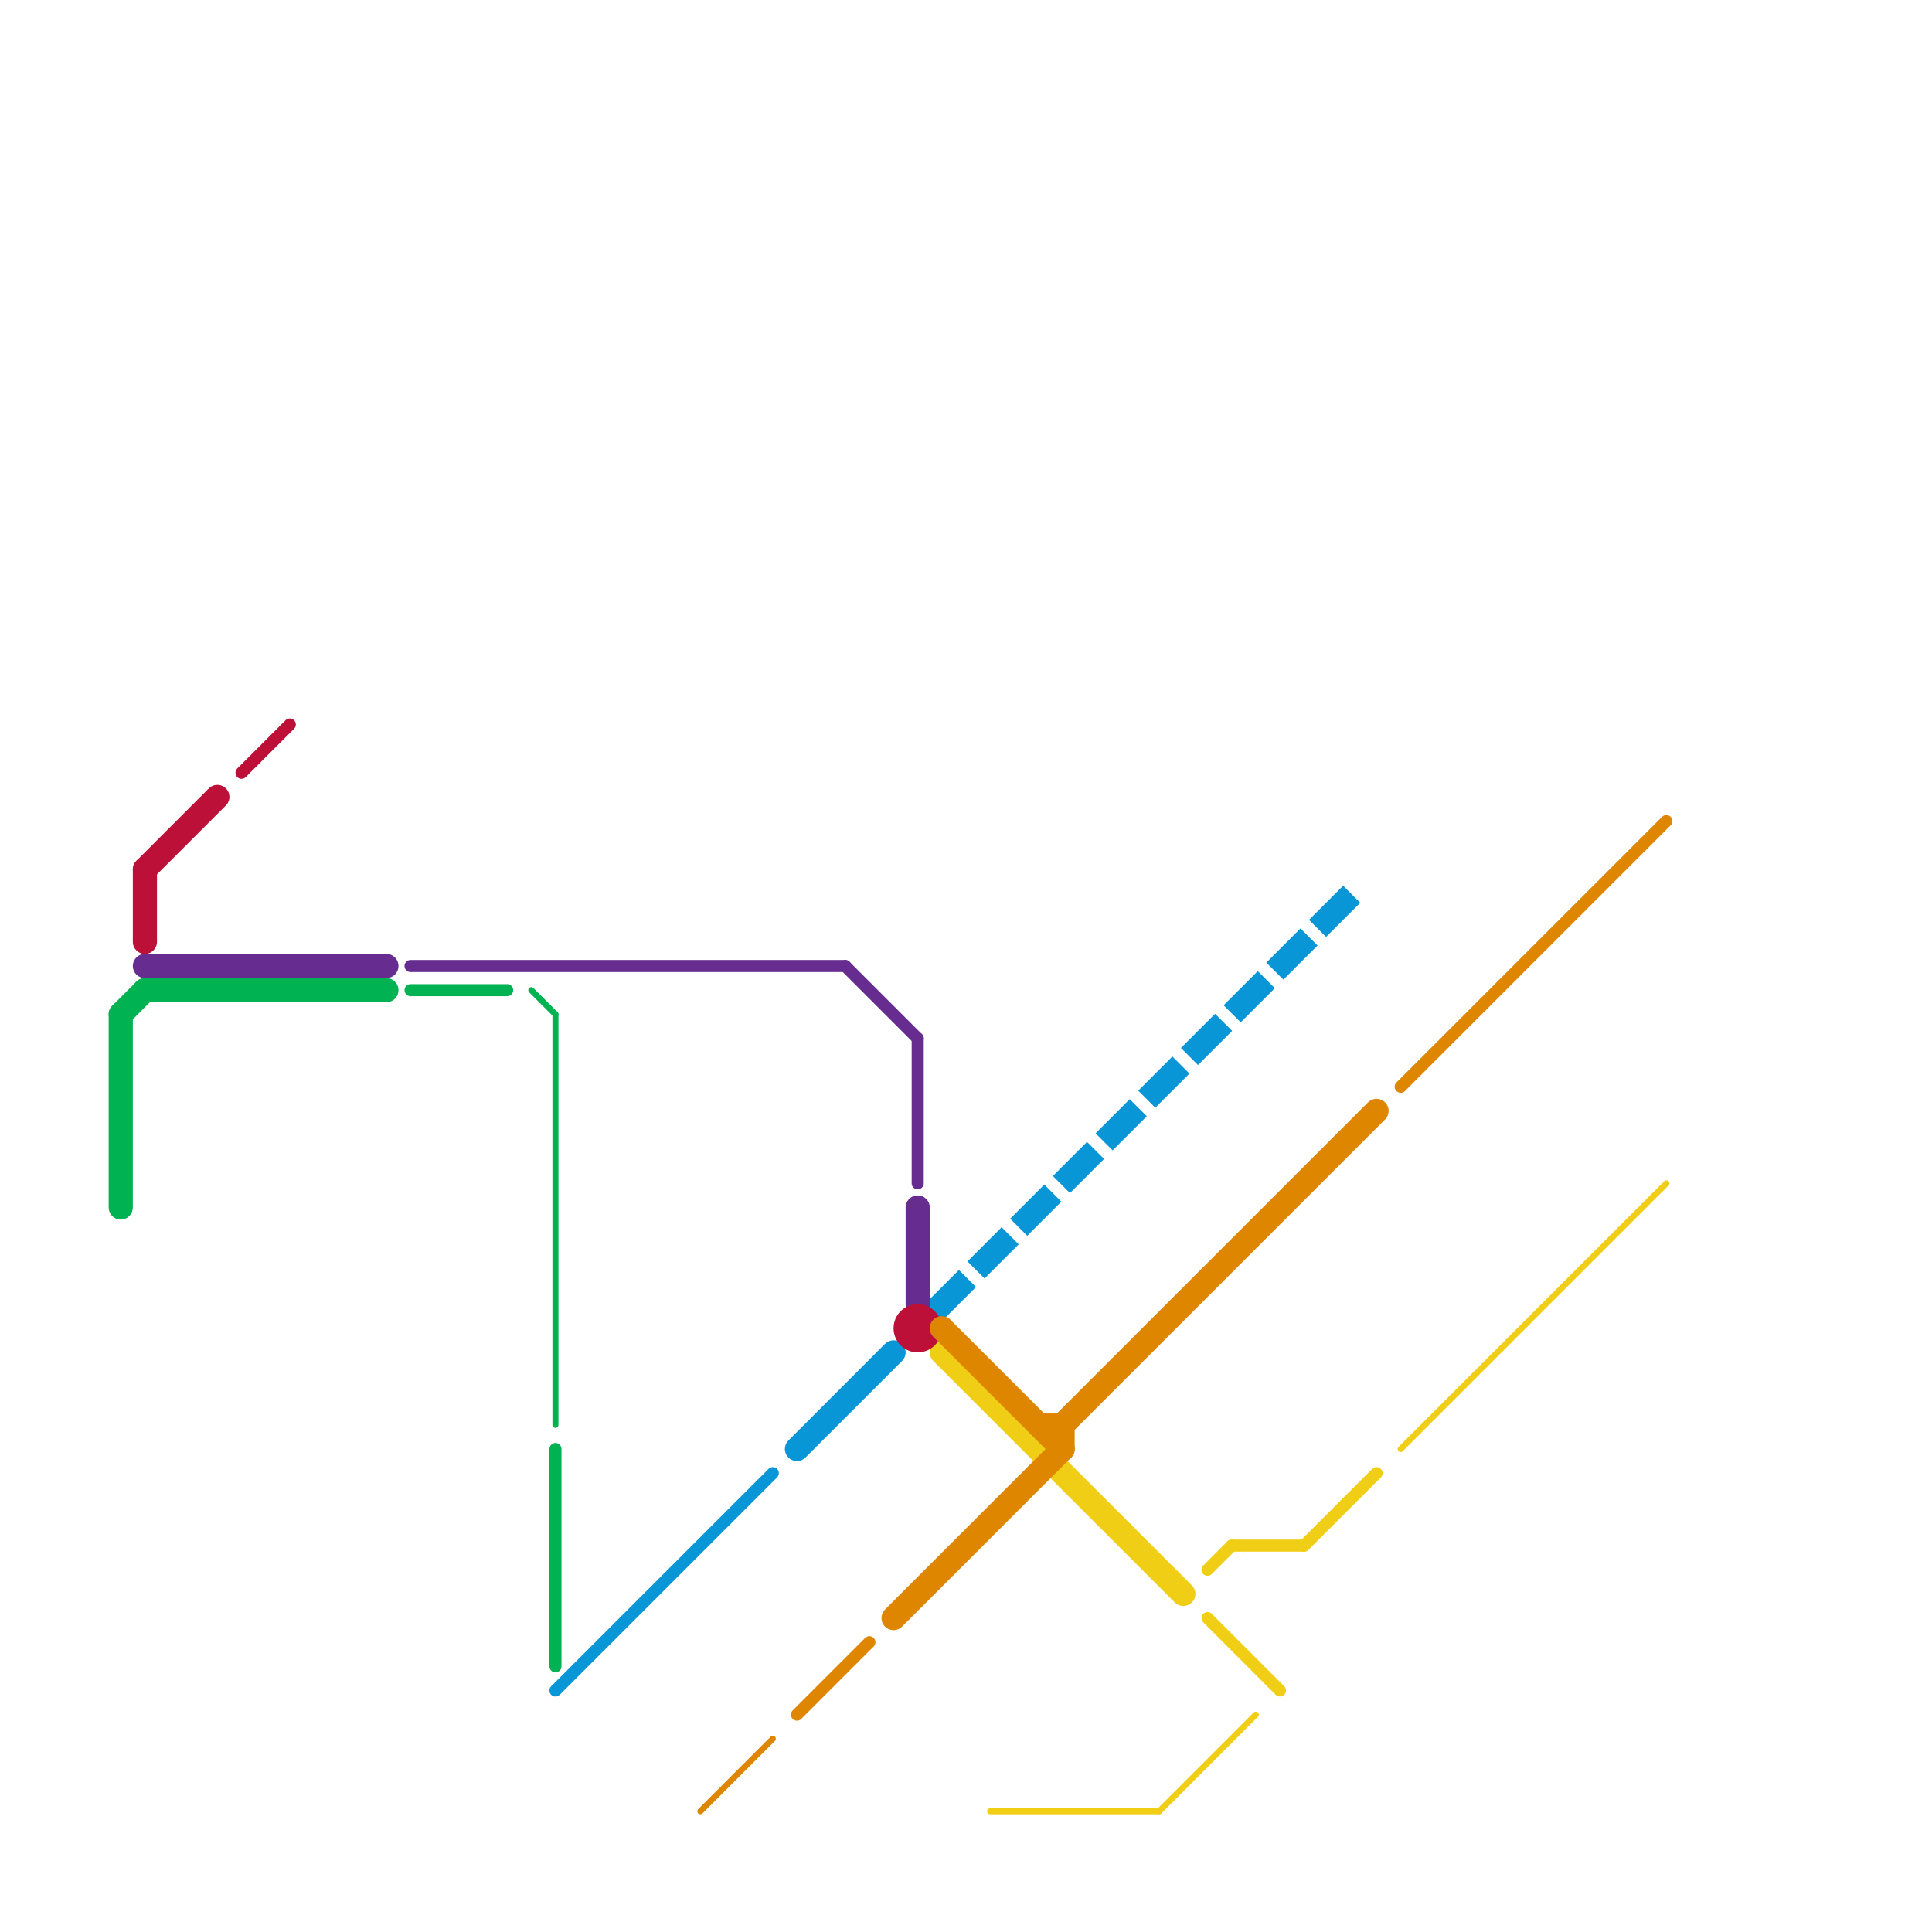 
<svg version="1.1" xmlns="http://www.w3.org/2000/svg" viewBox="0 0 80 80">
<style>text { font: 1px Helvetica; font-weight: 600; white-space: pre; dominant-baseline: central; } line { stroke-width: 1; fill: none; stroke-linecap: round; stroke-linejoin: round; } .c0 { stroke: #0896d7 } .c1 { stroke: #00b251 } .c2 { stroke: #662c90 } .c3 { stroke: #f0ce15 } .c4 { stroke: #bd1038 } .c5 { stroke: #df8600 } .w3 { stroke-width: .5; }.w5 { stroke-width: .125; }.w4 { stroke-width: .25; }.w1 { stroke-width: 1; }.l1 { stroke-dasharray: 1 1.5; stroke-linecap: square; }</style><defs><g id="wm-xf"><circle r="1.2" fill="#000"/><circle r="0.9" fill="#fff"/><circle r="0.6" fill="#000"/><circle r="0.3" fill="#fff"/></g><g id="wm"><circle r="0.6" fill="#000"/><circle r="0.3" fill="#fff"/></g></defs><line class="c0 " x1="33" y1="60" x2="37" y2="56"/><line class="c0 l1" x1="39" y1="54" x2="56" y2="37"/><line class="c0 w3" x1="23" y1="70" x2="32" y2="61"/><line class="c1 " x1="5" y1="42" x2="5" y2="50"/><line class="c1 " x1="6" y1="41" x2="16" y2="41"/><line class="c1 " x1="5" y1="42" x2="6" y2="41"/><line class="c1 w3" x1="17" y1="41" x2="21" y2="41"/><line class="c1 w3" x1="23" y1="60" x2="23" y2="69"/><line class="c1 w4" x1="22" y1="41" x2="23" y2="42"/><line class="c1 w4" x1="23" y1="42" x2="23" y2="59"/><line class="c2 " x1="38" y1="50" x2="38" y2="54"/><line class="c2 " x1="6" y1="40" x2="16" y2="40"/><line class="c2 w3" x1="35" y1="40" x2="38" y2="43"/><line class="c2 w3" x1="17" y1="40" x2="35" y2="40"/><line class="c2 w3" x1="38" y1="43" x2="38" y2="49"/><line class="c3 " x1="39" y1="56" x2="49" y2="66"/><line class="c3 w4" x1="41" y1="75" x2="48" y2="75"/><line class="c3 w4" x1="48" y1="75" x2="52" y2="71"/><line class="c3 w4" x1="58" y1="60" x2="69" y2="49"/><line class="c3 w3" x1="51" y1="64" x2="54" y2="64"/><line class="c3 w3" x1="54" y1="64" x2="57" y2="61"/><line class="c3 w3" x1="50" y1="67" x2="53" y2="70"/><line class="c3 w3" x1="50" y1="65" x2="51" y2="64"/><line class="c4 " x1="6" y1="36" x2="9" y2="33"/><line class="c4 " x1="6" y1="36" x2="6" y2="39"/><circle cx="38" cy="55" r="1" fill="#bd1038" /><line class="c4 w3" x1="10" y1="32" x2="12" y2="30"/><line class="c5 " x1="37" y1="67" x2="44" y2="60"/><line class="c5 " x1="44" y1="59" x2="57" y2="46"/><line class="c5 " x1="43" y1="59" x2="44" y2="59"/><line class="c5 " x1="39" y1="55" x2="44" y2="60"/><line class="c5 " x1="44" y1="59" x2="44" y2="60"/><line class="c5 w3" x1="33" y1="71" x2="36" y2="68"/><line class="c5 w3" x1="58" y1="45" x2="69" y2="34"/><line class="c5 w4" x1="29" y1="75" x2="32" y2="72"/>
</svg>
